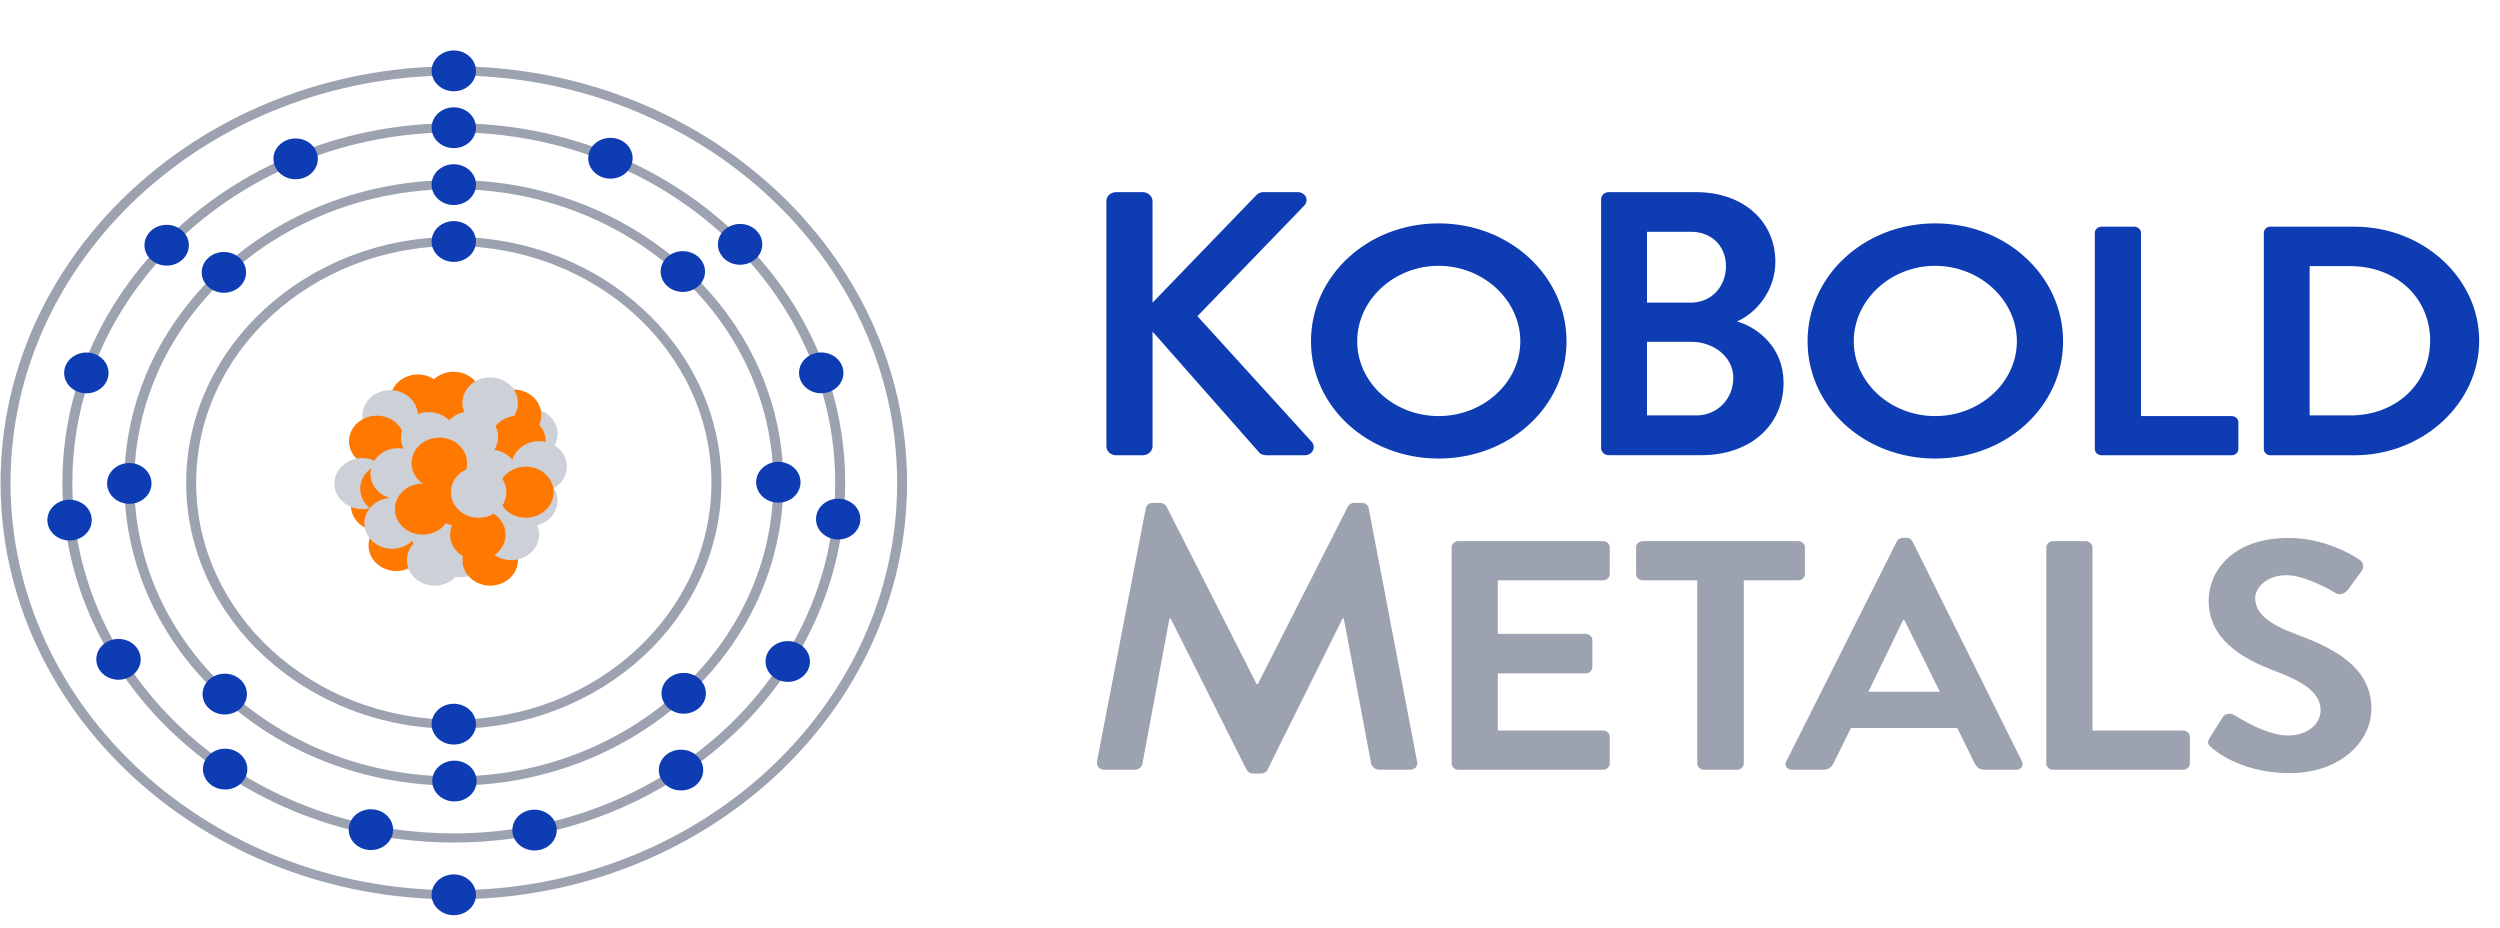<svg fill="none" height="49" viewBox="0 0 132 49" width="132" xmlns="http://www.w3.org/2000/svg"><path d="m23.96 44.484c-11.396 0-20.666-8.519-20.666-18.991 0-10.472 9.272-18.989 20.666-18.989s20.666 8.519 20.666 18.991c0 10.472-9.27 18.991-20.666 18.991zm0-37.496c-11.106 0-20.139 8.301-20.139 18.507s9.033 18.507 20.139 18.507c11.106 0 20.139-8.302 20.139-18.507s-9.034-18.507-20.139-18.507z" fill="#9ca2b0"/><path d="m23.961 47.487c-13.196 0-23.932-9.866-23.932-21.994 0-12.128 10.736-21.992 23.932-21.992 13.196 0 23.932 9.866 23.932 21.992 0 12.126-10.736 21.992-23.932 21.992zm0-43.503c-12.906 0-23.405 9.649-23.405 21.509 0 11.86 10.5 21.51 23.407 21.51s23.407-9.649 23.407-21.51c0-11.862-10.502-21.509-23.409-21.509z" fill="#9ca2b0"/><path d="m23.961 41.48c-9.592 0-17.398-7.171-17.398-15.988 0-8.816 7.806-15.986 17.398-15.986s17.398 7.171 17.398 15.988-7.804 15.988-17.398 15.988zm0-31.492c-9.304 0-16.871 6.956-16.871 15.504 0 8.548 7.569 15.504 16.871 15.504s16.871-6.956 16.871-15.504c0-8.548-7.569-15.504-16.871-15.504z" fill="#9ca2b0"/><path d="m23.96 38.479c-7.792 0-14.129-5.824-14.129-12.984s6.338-12.984 14.129-12.984c7.792 0 14.129 5.824 14.129 12.984s-6.338 12.984-14.129 12.984zm0-25.487c-7.502 0-13.603 5.609-13.603 12.501 0 6.892 6.103 12.502 13.603 12.502 7.5 0 13.603-5.609 13.603-12.502 0-6.894-6.103-12.501-13.603-12.501z" fill="#9ca2b0"/><g fill="#0e3cb3"><path d="m23.96 7.821c.647 0 1.172-.482 1.172-1.077s-.525-1.077-1.172-1.077c-.647 0-1.172.482-1.172 1.077s.525 1.077 1.172 1.077z"/><path d="m23.96 4.818c.647 0 1.172-.482 1.172-1.077 0-.595-.525-1.077-1.172-1.077-.647 0-1.172.482-1.172 1.077 0 .595.525 1.077 1.172 1.077z"/><path d="m23.96 48.323c.647 0 1.172-.482 1.172-1.077s-.525-1.077-1.172-1.077c-.647 0-1.172.482-1.172 1.077s.525 1.077 1.172 1.077z"/><path d="m23.96 10.825c.647 0 1.172-.482 1.172-1.077 0-.595-.525-1.077-1.172-1.077-.647 0-1.172.482-1.172 1.077 0 .595.525 1.077 1.172 1.077z"/><path d="m23.96 13.828c.647 0 1.172-.482 1.172-1.077s-.525-1.077-1.172-1.077c-.647 0-1.172.482-1.172 1.077s.525 1.077 1.172 1.077z"/><path d="m23.96 39.313c.647 0 1.172-.482 1.172-1.077s-.525-1.077-1.172-1.077c-.647 0-1.172.482-1.172 1.077s.525 1.077 1.172 1.077z"/><path d="m11.822 15.458c.647 0 1.172-.482 1.172-1.077s-.525-1.077-1.172-1.077c-.647 0-1.172.482-1.172 1.077s.525 1.077 1.172 1.077z"/><path d="m6.827 26.601c.647 0 1.172-.482 1.172-1.077s-.525-1.077-1.172-1.077c-.647 0-1.172.482-1.172 1.077s.525 1.077 1.172 1.077z"/><path d="m11.867 37.725c.647 0 1.172-.482 1.172-1.077s-.525-1.077-1.172-1.077c-.647 0-1.172.482-1.172 1.077s.525 1.077 1.172 1.077z"/><path d="m23.994 42.316c.647 0 1.172-.482 1.172-1.077s-.525-1.077-1.172-1.077c-.647 0-1.172.482-1.172 1.077s.525 1.077 1.172 1.077z"/><path d="m36.099 37.683c.647 0 1.172-.482 1.172-1.077s-.525-1.077-1.172-1.077-1.172.482-1.172 1.077.525 1.077 1.172 1.077z"/><path d="m41.096 26.54c.647 0 1.172-.482 1.172-1.077 0-.595-.525-1.077-1.172-1.077-.647 0-1.172.482-1.172 1.077 0 .595.525 1.077 1.172 1.077z"/><path d="m36.054 15.415c.647 0 1.172-.482 1.172-1.077s-.525-1.077-1.172-1.077-1.172.482-1.172 1.077.525 1.077 1.172 1.077z"/><path d="m15.609 9.465c.647 0 1.172-.482 1.172-1.077s-.525-1.077-1.172-1.077c-.647 0-1.172.482-1.172 1.077s.525 1.077 1.172 1.077z"/><path d="m8.8 14.025c.647 0 1.172-.482 1.172-1.077s-.525-1.077-1.172-1.077-1.172.482-1.172 1.077.525 1.077 1.172 1.077z"/><path d="m4.56 20.768c.647 0 1.172-.482 1.172-1.077 0-.595-.525-1.077-1.172-1.077-.647 0-1.172.482-1.172 1.077 0 .595.525 1.077 1.172 1.077z"/><path d="m3.673 28.538c.647 0 1.172-.482 1.172-1.077s-.525-1.077-1.172-1.077-1.172.482-1.172 1.077.525 1.077 1.172 1.077z"/><path d="m6.257 35.89c.647 0 1.172-.482 1.172-1.077s-.525-1.077-1.172-1.077c-.647 0-1.172.482-1.172 1.077s.525 1.077 1.172 1.077z"/><path d="m11.887 41.685c.647 0 1.172-.482 1.172-1.077s-.525-1.077-1.172-1.077-1.172.482-1.172 1.077.525 1.077 1.172 1.077z"/><path d="m19.584 44.883c.647 0 1.172-.482 1.172-1.077s-.525-1.077-1.172-1.077c-.647 0-1.172.482-1.172 1.077s.525 1.077 1.172 1.077z"/><path d="m28.224 44.905c.647 0 1.172-.482 1.172-1.077s-.525-1.077-1.172-1.077-1.172.482-1.172 1.077.525 1.077 1.172 1.077z"/><path d="m35.958 41.736c.647 0 1.172-.482 1.172-1.077s-.525-1.077-1.172-1.077c-.647 0-1.172.482-1.172 1.077s.525 1.077 1.172 1.077z"/><path d="m41.593 36.003c.647 0 1.172-.482 1.172-1.077s-.525-1.077-1.172-1.077c-.647 0-1.172.482-1.172 1.077s.525 1.077 1.172 1.077z"/><path d="m44.257 28.485c.647 0 1.172-.482 1.172-1.077s-.525-1.077-1.172-1.077c-.647 0-1.172.482-1.172 1.077s.525 1.077 1.172 1.077z"/><path d="m43.361 20.764c.647 0 1.172-.482 1.172-1.077s-.525-1.077-1.172-1.077c-.647 0-1.172.482-1.172 1.077s.525 1.077 1.172 1.077z"/><path d="m39.077 13.979c.647 0 1.172-.482 1.172-1.077s-.525-1.077-1.172-1.077c-.647 0-1.172.482-1.172 1.077s.525 1.077 1.172 1.077z"/><path d="m32.231 9.432c.647 0 1.172-.482 1.172-1.077s-.525-1.077-1.172-1.077c-.647 0-1.172.482-1.172 1.077s.525 1.077 1.172 1.077z"/></g><path d="m27.976 24.258c.81 0 1.466-.603 1.466-1.347 0-.744-.656-1.347-1.466-1.347-.81 0-1.466.603-1.466 1.347 0 .744.656 1.347 1.466 1.347z" fill="#cdd0d7"/><path d="m19.993 28.034c.81 0 1.466-.603 1.466-1.347 0-.744-.656-1.347-1.466-1.347-.81 0-1.466.603-1.466 1.347 0 .744.656 1.347 1.466 1.347z" fill="#ff7800"/><path d="m24.334 30.477c.81 0 1.466-.603 1.466-1.347s-.656-1.347-1.466-1.347c-.81 0-1.466.603-1.466 1.347s.656 1.347 1.466 1.347z" fill="#cdd0d7"/><path d="m27.115 23.258c.81 0 1.466-.603 1.466-1.347 0-.744-.656-1.347-1.466-1.347-.81 0-1.466.603-1.466 1.347 0 .744.656 1.347 1.466 1.347z" fill="#ff7800"/><path d="m21.67 24.413c.81 0 1.466-.603 1.466-1.347 0-.744-.656-1.347-1.466-1.347-.81 0-1.466.603-1.466 1.347 0 .744.656 1.347 1.466 1.347z" fill="#ff7800"/><path d="m22.066 22.467c.81 0 1.466-.603 1.466-1.347s-.656-1.347-1.466-1.347c-.81 0-1.466.603-1.466 1.347s.656 1.347 1.466 1.347z" fill="#ff7800"/><path d="m23.951 22.323c.81 0 1.466-.603 1.466-1.347 0-.744-.656-1.347-1.466-1.347-.81 0-1.466.603-1.466 1.347 0 .744.656 1.347 1.466 1.347z" fill="#ff7800"/><path d="m25.881 22.62c.81 0 1.466-.603 1.466-1.347 0-.744-.656-1.347-1.466-1.347-.81 0-1.466.603-1.466 1.347 0 .744.656 1.347 1.466 1.347z" fill="#cdd0d7"/><path d="m20.599 23.294c.81 0 1.466-.603 1.466-1.347 0-.744-.656-1.347-1.466-1.347-.81 0-1.466.603-1.466 1.347 0 .744.656 1.347 1.466 1.347z" fill="#cdd0d7"/><path d="m19.894 24.642c.81 0 1.466-.603 1.466-1.347 0-.744-.656-1.347-1.466-1.347-.81 0-1.466.603-1.466 1.347 0 .744.656 1.347 1.466 1.347z" fill="#ff7800"/><path d="m20.925 30.15c.81 0 1.466-.603 1.466-1.347s-.656-1.347-1.466-1.347c-.81 0-1.466.603-1.466 1.347s.656 1.347 1.466 1.347z" fill="#ff7800"/><path d="m25.881 30.922c.81 0 1.466-.603 1.466-1.347 0-.744-.656-1.347-1.466-1.347-.81 0-1.466.603-1.466 1.347 0 .744.656 1.347 1.466 1.347z" fill="#ff7800"/><path d="m27.348 24.642c.81 0 1.466-.603 1.466-1.347 0-.744-.656-1.347-1.466-1.347-.81 0-1.466.603-1.466 1.347 0 .744.656 1.347 1.466 1.347z" fill="#ff7800"/><path d="m19.123 26.88c.81 0 1.466-.603 1.466-1.347 0-.744-.656-1.347-1.466-1.347-.81 0-1.466.603-1.466 1.347 0 .744.656 1.347 1.466 1.347z" fill="#cdd0d7"/><path d="m20.486 27.146c.81 0 1.466-.603 1.466-1.347 0-.744-.656-1.347-1.466-1.347-.81 0-1.466.603-1.466 1.347 0 .744.656 1.347 1.466 1.347z" fill="#ff7800"/><path d="m20.706 28.976c.81 0 1.466-.603 1.466-1.347 0-.744-.656-1.347-1.466-1.347-.81 0-1.466.603-1.466 1.347 0 .744.656 1.347 1.466 1.347z" fill="#cdd0d7"/><path d="m23.136 29.418c.81 0 1.466-.603 1.466-1.347 0-.744-.656-1.347-1.466-1.347-.81 0-1.466.603-1.466 1.347 0 .744.656 1.347 1.466 1.347z" fill="#cdd0d7"/><path d="m22.949 30.922c.81 0 1.466-.603 1.466-1.347 0-.744-.656-1.347-1.466-1.347-.81 0-1.466.603-1.466 1.347 0 .744.656 1.347 1.466 1.347z" fill="#cdd0d7"/><path d="m26.998 29.575c.81 0 1.466-.603 1.466-1.347 0-.744-.656-1.347-1.466-1.347-.81 0-1.466.603-1.466 1.347 0 .744.656 1.347 1.466 1.347z" fill="#cdd0d7"/><path d="m27.976 27.782c.81 0 1.466-.603 1.466-1.347 0-.744-.656-1.347-1.466-1.347-.81 0-1.466.603-1.466 1.347 0 .744.656 1.347 1.466 1.347z" fill="#cdd0d7"/><path d="m28.465 25.989c.81 0 1.466-.603 1.466-1.347 0-.744-.656-1.347-1.466-1.347-.81 0-1.466.603-1.466 1.347 0 .744.656 1.347 1.466 1.347z" fill="#cdd0d7"/><path d="m24.835 24.413c.81 0 1.466-.603 1.466-1.347 0-.744-.656-1.347-1.466-1.347-.81 0-1.466.603-1.466 1.347 0 .744.656 1.347 1.466 1.347z" fill="#cdd0d7"/><path d="m22.636 24.452c.81 0 1.466-.603 1.466-1.347s-.656-1.347-1.466-1.347c-.81 0-1.466.603-1.466 1.347s.656 1.347 1.466 1.347z" fill="#cdd0d7"/><path d="m21.026 26.356c.81 0 1.466-.603 1.466-1.347s-.656-1.347-1.466-1.347c-.81 0-1.466.603-1.466 1.347s.656 1.347 1.466 1.347z" fill="#cdd0d7"/><path d="m22.506 28.227c.81 0 1.466-.603 1.466-1.347 0-.744-.656-1.347-1.466-1.347-.81 0-1.466.603-1.466 1.347 0 .744.656 1.347 1.466 1.347z" fill="#cdd0d7"/><path d="m24.449 29.129c.81 0 1.466-.603 1.466-1.347 0-.744-.656-1.347-1.466-1.347-.81 0-1.466.603-1.466 1.347 0 .744.656 1.347 1.466 1.347z" fill="#cdd0d7"/><path d="m25.881 27.782c.81 0 1.466-.603 1.466-1.347 0-.744-.656-1.347-1.466-1.347-.81 0-1.466.603-1.466 1.347 0 .744.656 1.347 1.466 1.347z" fill="#cdd0d7"/><path d="m23.973 26.77c.81 0 1.466-.603 1.466-1.347 0-.744-.656-1.347-1.466-1.347-.81 0-1.466.603-1.466 1.347 0 .744.656 1.347 1.466 1.347z" fill="#cdd0d7"/><path d="m25.881 26.434c.81 0 1.466-.603 1.466-1.347 0-.744-.656-1.347-1.466-1.347-.81 0-1.466.603-1.466 1.347 0 .744.656 1.347 1.466 1.347z" fill="#cdd0d7"/><path d="m23.196 25.799c.81 0 1.466-.603 1.466-1.347 0-.744-.656-1.347-1.466-1.347-.81 0-1.466.603-1.466 1.347 0 .744.656 1.347 1.466 1.347z" fill="#ff7800"/><path d="m25.23 29.575c.81 0 1.466-.603 1.466-1.347 0-.744-.656-1.347-1.466-1.347-.81 0-1.466.603-1.466 1.347 0 .744.656 1.347 1.466 1.347z" fill="#ff7800"/><path d="m27.767 27.336c.81 0 1.466-.603 1.466-1.347 0-.744-.656-1.347-1.466-1.347-.81 0-1.466.603-1.466 1.347 0 .744.656 1.347 1.466 1.347z" fill="#ff7800"/><path d="m22.318 28.227c.81 0 1.466-.603 1.466-1.347 0-.744-.656-1.347-1.466-1.347-.81 0-1.466.603-1.466 1.347 0 .744.656 1.347 1.466 1.347z" fill="#ff7800"/><path d="m24.203 27.771c.81 0 1.466-.603 1.466-1.347 0-.744-.656-1.347-1.466-1.347s-1.466.603-1.466 1.347c0 .744.656 1.347 1.466 1.347z" fill="#ff7800"/><path d="m25.272 27.336c.81 0 1.466-.603 1.466-1.347 0-.744-.656-1.347-1.466-1.347-.81 0-1.466.603-1.466 1.347 0 .744.656 1.347 1.466 1.347z" fill="#cdd0d7"/><path d="m58.416 10.621c0-.257.217-.476.518-.476h1.401c.28 0 .519.219.519.476v5.359l5.441-5.636c.086-.099.217-.199.411-.199h1.808c.411 0 .626.416.346.714l-5.636 5.835 6.048 6.649c.217.257.044.694-.389.694h-2.003c-.216 0-.346-.079-.389-.139l-5.636-6.39v6.054c0 .258-.238.476-.519.476h-1.401c-.302 0-.518-.219-.518-.476z" fill="#0e3cb3"/><path d="m75.957 11.794c3.753 0 6.755 2.777 6.755 6.226 0 3.449-3.002 6.191-6.755 6.191s-6.737-2.742-6.737-6.191c0-3.449 2.984-6.226 6.737-6.226zm0 10.175c2.364 0 4.315-1.776 4.315-3.949 0-2.172-1.951-3.984-4.315-3.984s-4.297 1.811-4.297 3.984c0 2.173 1.933 3.949 4.297 3.949z" fill="#0e3cb3"/><path d="m84.539 10.522c0-.199.173-.378.411-.378h4.583c2.571 0 4.206 1.588 4.206 3.671 0 1.528-1.009 2.719-2.025 3.155 1.144.338 2.458 1.409 2.458 3.235 0 2.224-1.722 3.83-4.357 3.83h-4.865c-.238 0-.411-.179-.411-.378zm4.734 5.457c1.101 0 1.857-.855 1.857-1.924 0-1.07-.755-1.817-1.857-1.817h-2.311v3.739h2.311zm.302 5.954c1.081 0 1.943-.851 1.943-1.986s-1.081-1.899-2.203-1.899h-2.354v3.885h2.613z" fill="#0e3cb3"/><path d="m102.176 11.794c3.753 0 6.755 2.777 6.755 6.226 0 3.449-3.002 6.191-6.755 6.191s-6.737-2.742-6.737-6.191c0-3.449 2.984-6.226 6.737-6.226zm0 10.175c2.364 0 4.315-1.776 4.315-3.949 0-2.172-1.951-3.984-4.315-3.984-2.364 0-4.297 1.811-4.297 3.984 0 2.173 1.933 3.949 4.297 3.949z" fill="#0e3cb3"/><path d="m110.607 12.295c0-.172.151-.327.356-.327h1.726c.189 0 .356.155.356.327v9.674h4.786c.206 0 .355.155.355.327v1.415c0 .172-.151.327-.355.327h-6.868c-.207 0-.356-.155-.356-.327z" fill="#0e3cb3"/><path d="m119.529 12.295c0-.172.151-.327.338-.327h4.448c3.622 0 6.586 2.708 6.586 6.018s-2.964 6.052-6.586 6.052h-4.448c-.187 0-.338-.155-.338-.327zm4.56 9.64c2.439 0 4.222-1.691 4.222-3.949s-1.783-3.933-4.222-3.933h-2.14v7.88h2.14z" fill="#0e3cb3"/><path d="m60.494 26.849c.022-.159.151-.298.389-.298h.346c.173 0 .302.079.367.199l4.752 9.368h.066l4.752-9.368c.066-.119.173-.199.368-.199h.346c.238 0 .367.139.389.298l2.549 13.337c.066.278-.107.456-.389.456h-1.615c-.195 0-.367-.159-.411-.298l-1.45-7.683h-.066l-3.955 7.962c-.044.119-.173.219-.367.219h-.389c-.195 0-.302-.099-.368-.219l-3.997-7.962h-.066l-1.428 7.683c-.022.139-.195.298-.389.298h-1.593c-.28 0-.453-.179-.411-.456l2.571-13.337z" fill="#9ca2b0"/><path d="m76.646 28.899c0-.172.151-.327.356-.327h7.637c.207 0 .356.155.356.327v1.415c0 .172-.151.327-.356.327h-5.555v2.828h4.635c.189 0 .358.155.358.327v1.431c0 .19-.169.327-.358.327h-4.635v3.018h5.555c.207 0 .356.155.356.327v1.415c0 .172-.151.327-.356.327h-7.637c-.207 0-.356-.155-.356-.327v-11.416z" fill="#9ca2b0"/><path d="m89.613 30.641h-2.871c-.207 0-.356-.155-.356-.327v-1.415c0-.172.151-.327.356-.327h8.201c.207 0 .356.155.356.327v1.415c0 .172-.151.327-.356.327h-2.871v9.675c0 .172-.169.327-.356.327h-1.744c-.189 0-.358-.155-.358-.327v-9.675z" fill="#9ca2b0"/><path d="m94.317 40.195 5.835-11.606c.056-.104.151-.19.32-.19h.187c.187 0 .262.086.32.19l5.779 11.606c.113.225-.038.449-.32.449h-1.633c-.282 0-.413-.104-.544-.345l-.92-1.862h-5.611l-.92 1.862c-.075.173-.244.345-.544.345h-1.633c-.282 0-.431-.225-.32-.449zm8.106-3.673-1.877-3.794h-.056l-1.84 3.794h3.771z" fill="#9ca2b0"/><path d="m108.045 28.9c0-.172.151-.327.356-.327h1.726c.187 0 .356.155.356.327v9.674h4.786c.207 0 .356.155.356.327v1.415c0 .172-.151.327-.356.327h-6.868c-.207 0-.356-.155-.356-.327z" fill="#9ca2b0"/><path d="m116.674 38.954.676-1.07c.151-.241.468-.241.637-.12.094.051 1.614 1.07 2.833 1.07.976 0 1.707-.586 1.707-1.327 0-.88-.807-1.482-2.382-2.068-1.764-.655-3.528-1.691-3.528-3.724 0-1.535 1.237-3.31 4.221-3.31 1.913 0 3.378.896 3.753 1.156.189.104.245.396.113.57l-.713.982c-.151.206-.431.345-.657.206-.151-.086-1.576-.949-2.609-.949s-1.651.655-1.651 1.207c0 .811.693 1.362 2.215 1.932 1.82.672 3.922 1.672 3.922 3.898 0 1.776-1.671 3.414-4.315 3.414-2.364 0-3.753-1.017-4.128-1.345-.169-.155-.263-.241-.094-.517z" fill="#9ca2b0"/></svg>